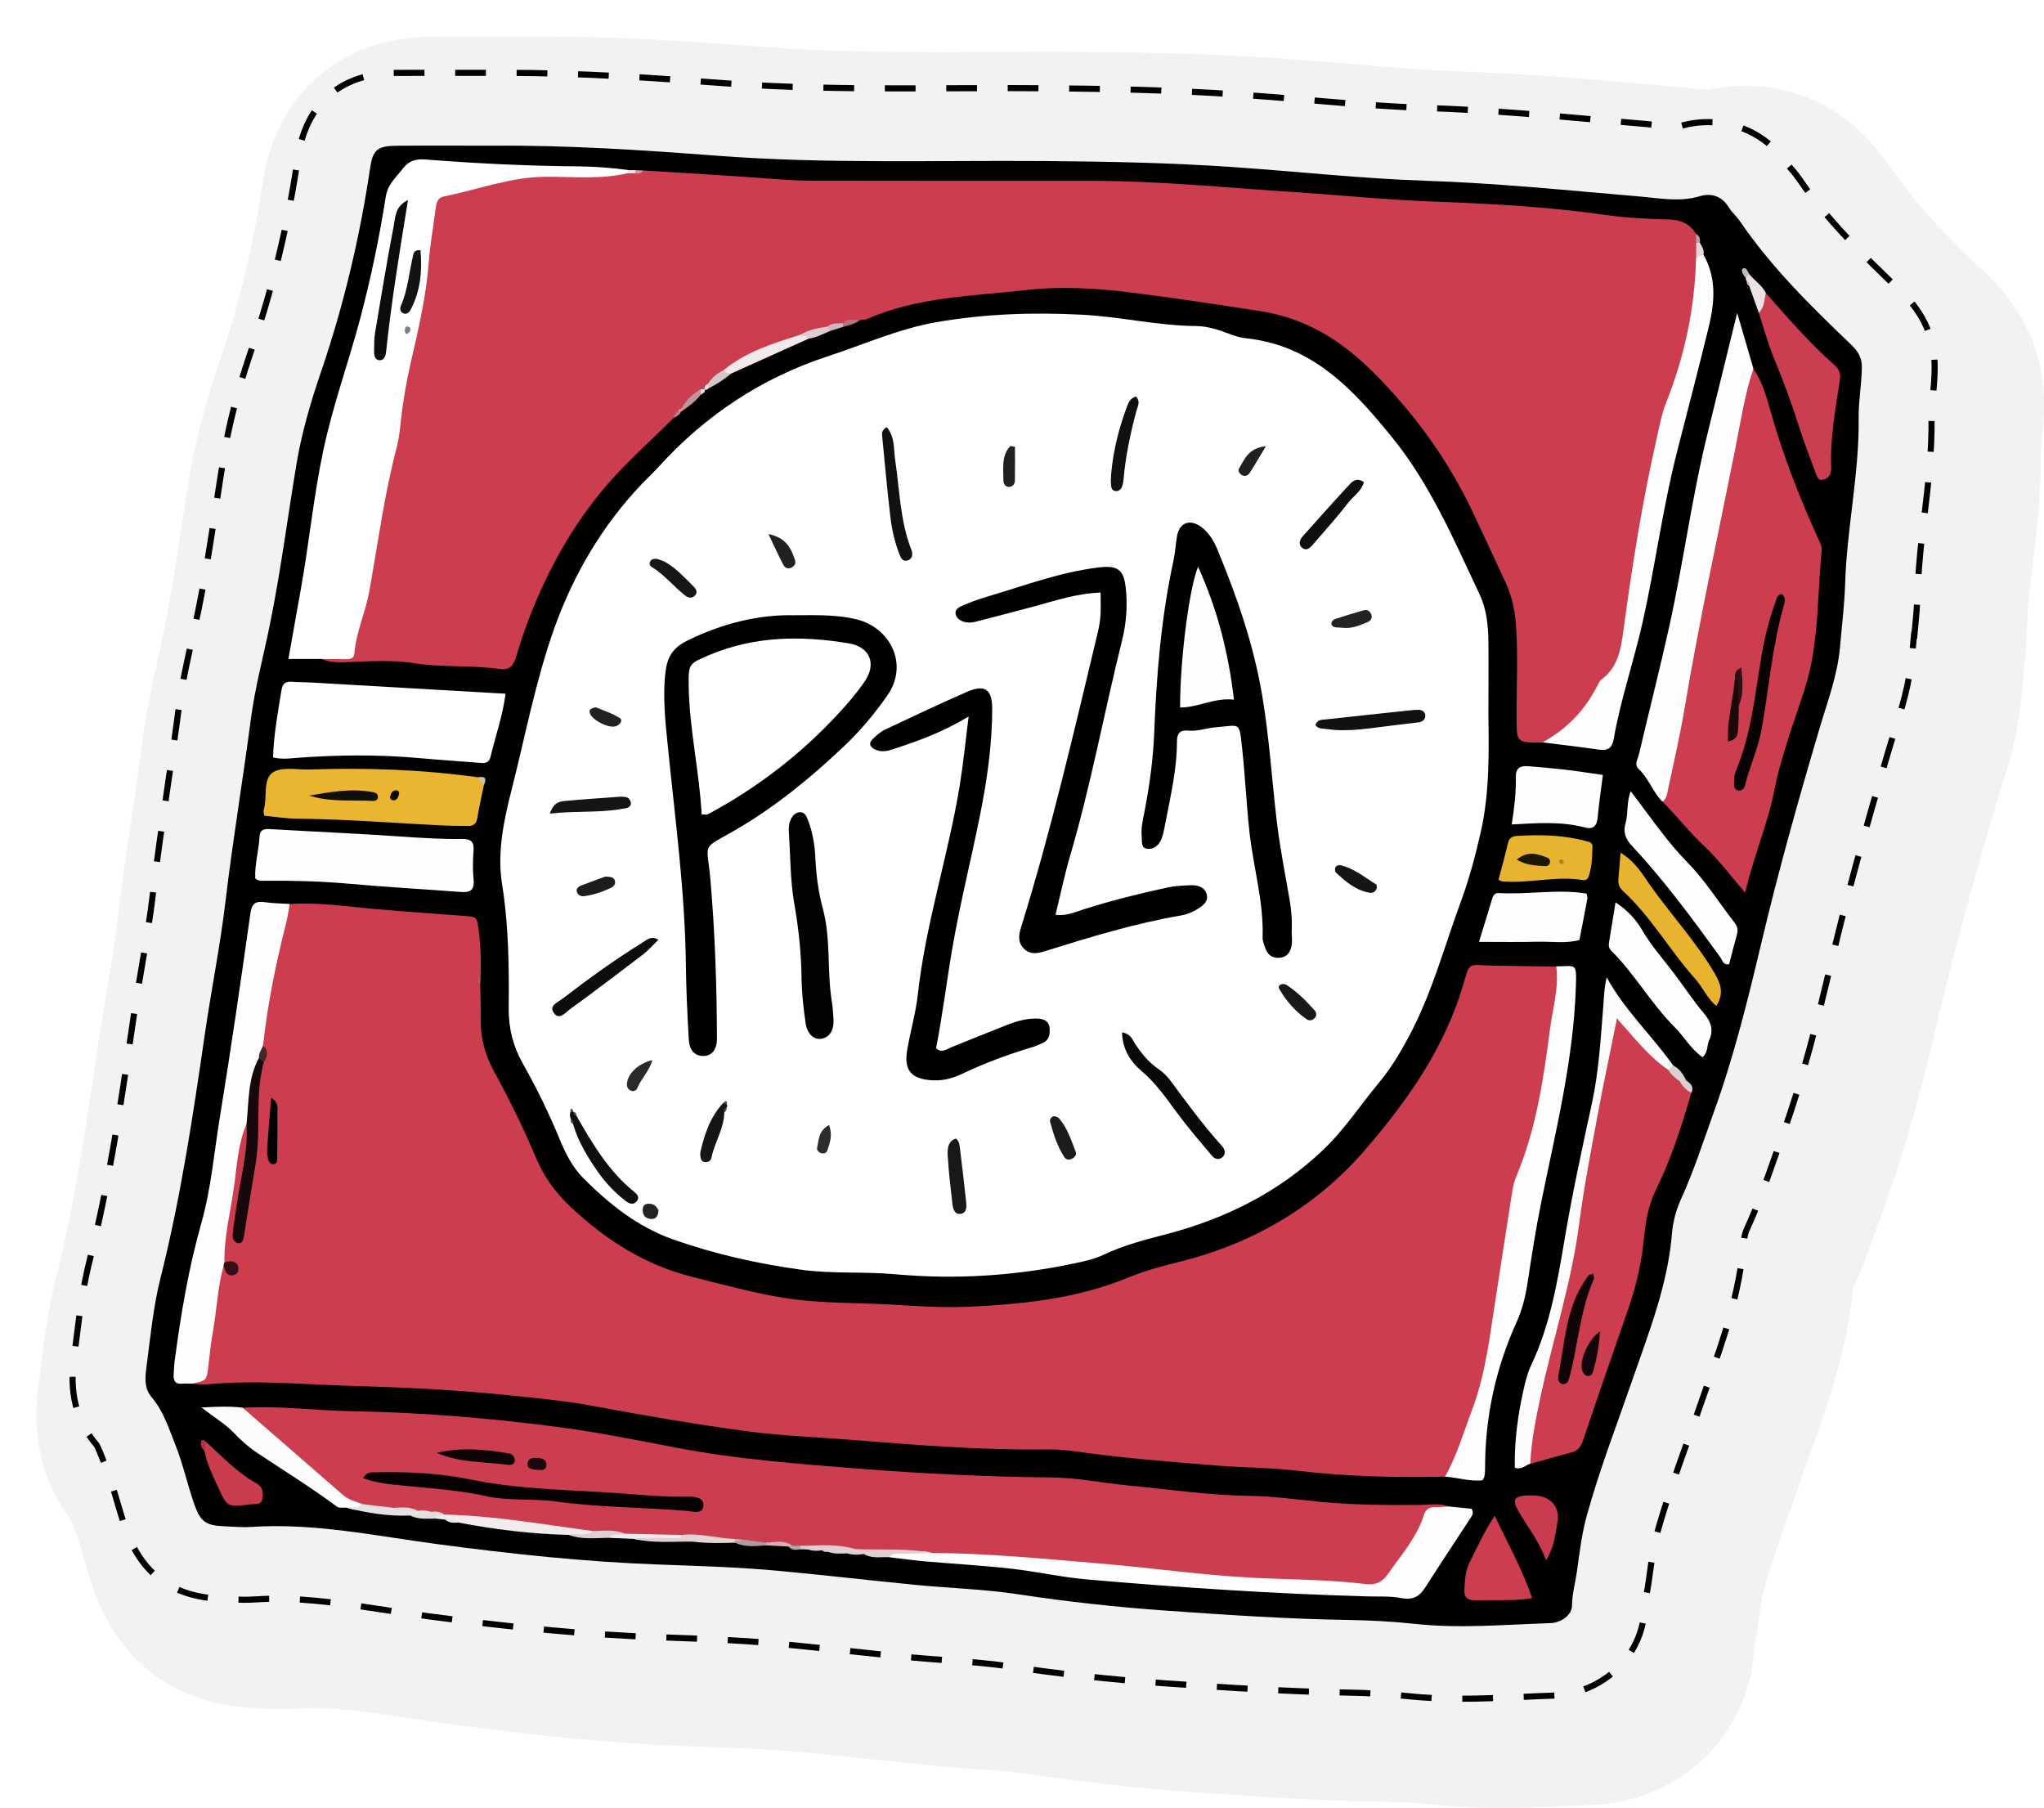<?xml version="1.0" encoding="UTF-8"?> <svg xmlns="http://www.w3.org/2000/svg" xmlns:xlink="http://www.w3.org/1999/xlink" id="Layer_2" data-name="Layer 2" viewBox="0 0 280.79 248.33"><defs><style> .cls-1 { fill: none; stroke: #000; stroke-dasharray: 0 0 4.22 4.22; stroke-miterlimit: 10; stroke-width: .84px; } .cls-2, .cls-3, .cls-4, .cls-5, .cls-6, .cls-7, .cls-8, .cls-9, .cls-10, .cls-11, .cls-12, .cls-13, .cls-14, .cls-15, .cls-16, .cls-17, .cls-18, .cls-19, .cls-20, .cls-21, .cls-22, .cls-23, .cls-24, .cls-25, .cls-26, .cls-27, .cls-28, .cls-29, .cls-30, .cls-31, .cls-32, .cls-33, .cls-34, .cls-35, .cls-36, .cls-37, .cls-38, .cls-39, .cls-40, .cls-41, .cls-42, .cls-43, .cls-44, .cls-45, .cls-46, .cls-47, .cls-48, .cls-49, .cls-50, .cls-51, .cls-52, .cls-53, .cls-54, .cls-55, .cls-56, .cls-57, .cls-58, .cls-59, .cls-60, .cls-61, .cls-62, .cls-63, .cls-64, .cls-65, .cls-66, .cls-67, .cls-68, .cls-69, .cls-70, .cls-71, .cls-72, .cls-73, .cls-74, .cls-75, .cls-76, .cls-77, .cls-78, .cls-79, .cls-80, .cls-81, .cls-82, .cls-83, .cls-84, .cls-85, .cls-86, .cls-87, .cls-88, .cls-89, .cls-90, .cls-91, .cls-92 { stroke-width: 0px; } .cls-3 { fill: #f2f2f2; filter: url(#drop-shadow-1); } .cls-4 { fill: #f2ebec; } .cls-5 { fill: #f6e4e6; } .cls-6 { fill: #4b4b4b; } .cls-7 { fill: #4e4e4e; } .cls-8 { fill: #2a2a2a; } .cls-9 { fill: #2c2c2c; } .cls-10 { fill: #310f14; } .cls-11 { fill: #340f14; } .cls-12 { fill: #181818; } .cls-13 { fill: #1a080a; } .cls-14 { fill: #0e0406; } .cls-15 { fill: #41292c; } .cls-16 { fill: #111; } .cls-17 { fill: #0e0e0e; } .cls-18 { fill: #1c1c1c; } .cls-19 { fill: #1d1d1d; } .cls-20 { fill: #0f0f0f; } .cls-21 { fill: #0f0406; } .cls-22 { fill: #1d1606; } .cls-23 { fill: #101010; } .cls-24 { fill: #090909; } .cls-25 { fill: #0d0d0d; } .cls-26 { fill: #0d0903; } .cls-27 { fill: #080203; } .cls-28 { fill: #151515; } .cls-29 { fill: #0c0c0c; } .cls-30 { fill: #232323; } .cls-31 { fill: #212121; } .cls-32 { fill: #202020; } .cls-33 { fill: #222; } .cls-34 { fill: #130f04; } .cls-35 { fill: #131313; } .cls-36 { fill: #19070a; } .cls-37 { fill: #161616; } .cls-38 { fill: #17090b; } .cls-39 { fill: #242424; } .cls-40 { fill: #140608; } .cls-41 { fill: #c83c4e; } .cls-42 { fill: #d1b6ba; } .cls-43 { fill: #ddd0d2; } .cls-44 { fill: #ddcdcf; } .cls-45 { fill: #d19ba3; } .cls-46 { fill: #cb3d4f; } .cls-47 { fill: #cb3d50; } .cls-48 { fill: #cc3d50; } .cls-49 { fill: #cd7e89; } .cls-50 { fill: #e0aeb5; } .cls-51 { fill: #ac9c9e; } .cls-52 { fill: #ded0d2; } .cls-53 { fill: #c93c4f; } .cls-54 { fill: #e0cccf; } .cls-55 { fill: #e0cdd0; } .cls-56 { fill: #ad8623; } .cls-57 { fill: #d5c6c8; } .cls-58 { fill: #dbced0; } .cls-59 { fill: #bf959b; } .cls-60 { fill: #bbb; } .cls-61 { fill: #a83242; } .cls-62 { fill: #d9939d; } .cls-63 { fill: #aaa9a9; } .cls-64 { fill: #cdc2a6; } .cls-65 { fill: #b8747d; } .cls-66 { fill: #9f6a70; } .cls-67 { fill: #baa2a5; } .cls-68 { fill: #fdfdfd; } .cls-69 { fill: #818181; } .cls-70 { fill: #f1e9ea; } .cls-71 { fill: #f1e0e2; } .cls-72 { fill: #fff; } .cls-73 { fill: #fffefe; } .cls-74 { fill: #e4cdd0; } .cls-75 { fill: #e6dadb; } .cls-76 { fill: #e5d4d6; } .cls-77 { fill: #e5e2e3; } .cls-78 { fill: #fcfbfb; } .cls-79 { fill: #fefdfd; } .cls-80 { fill: #fefefe; } .cls-81 { fill: #ebdee1; } .cls-82 { fill: #ebe2e3; } .cls-83 { fill: #fcfcfc; } .cls-84 { fill: #e8a8b0; } .cls-85 { fill: #e7e6e6; } .cls-86 { fill: #e8b32f; } .cls-87 { fill: #eab530; } .cls-88 { fill: #e7d7d9; } .cls-89 { fill: #010101; } .cls-90 { fill: #010001; } .cls-91 { fill: #050102; } .cls-92 { fill: #020202; } </style><filter id="drop-shadow-1" filterUnits="userSpaceOnUse"><feOffset dx="5" dy="5"></feOffset><feGaussianBlur result="blur" stdDeviation="0"></feGaussianBlur><feFlood flood-color="#828282" flood-opacity=".75"></feFlood><feComposite in2="blur" operator="in"></feComposite><feComposite in="SourceGraphic"></feComposite></filter></defs><g id="Designed_by_Freepik" data-name="Designed by Freepik"><g><g><path class="cls-3" d="M200.86,243.33c-3.17,0-6.03-.15-8.76-.44-2.12-.23-4.53-.37-7.37-.41-8.53-.14-16.75-.68-25.83-1.32-7.42-.52-14.83-1.34-22-2.42-2.22-.34-4.76-.52-7.45-.71-1.85-.13-3.72-.27-5.67-.46-2.88-.28-5.76-.59-8.64-.89h-.11c-3.26-.36-6.53-.71-9.79-1.01-4.38-.41-8.94-.57-13.76-.74l-1.69-.06c-9.6-.35-19.58-1.26-32.33-2.96-1.98-.26-3.96-.56-5.95-.86-4.89-.74-9.51-1.44-13.58-1.44-.74,0-1.46.02-2.13.07-.71.05-1.45.07-2.2.07-1.2,0-2.21-.06-3.01-.11-.27-.02-.46-.03-.65-.04-10.69-.44-18.53-6.22-22.07-16.3-.6-1.7-1.05-3.25-1.44-4.62-.32-1.1-.64-2.22-.89-2.83-.19-.48-.38-.96-.56-1.44-.08-.2-.17-.44-.26-.67C-1.14,196.05-.04,187.71.33,184.88l.27-2.1c.45-3.62.96-7.74,2.06-12.11,2.46-9.76,4.03-19.98,5.68-31.38.4-2.73.84-5.38,1.28-7.94.6-3.52,1.15-6.83,1.53-10.01.59-5.04,1.32-9.99,2.03-14.78.5-3.38,1.01-6.88,1.45-10.26.52-3.95,1.34-7.59,2.06-10.81.29-1.31.57-2.53.82-3.76.88-4.31,1.56-8.77,2.28-13.48.4-2.64.81-5.27,1.25-7.9,1.03-6.18,2.78-11.72,4.19-15.86,2.63-7.73,4.6-15.91,5.84-24.33C32.89,7.85,41.8.13,54.32.02c1.85-.02,3.7-.02,5.56-.02h7.77c.52,0,1.11,0,1.71,0C80.17,0,90.86.75,100.03,1.45c8.08.61,16.47.7,23.6.7,2.45,0,4.9-.01,7.35-.02,2.51-.01,5.01-.02,7.52-.02,1.66,0,3.32,0,4.98.02,8.03.06,17.56.21,27.32.88,3.27.23,6.61.51,9.55.75,5.57.47,10.83.91,16.02,1.08,8.44.28,16.69,1.01,24.67,1.71l.33.03c1.9.17,3.8.33,5.7.5.65.06,1.3.12,1.96.19.18.02.37.04.54.06,1.68-.37,3.39-.55,5.1-.55,7.66,0,14.54,3.59,18.99,9.89.5.57,1.17,1.39,1.88,2.43,3.2,4.69,7.78,9.19,12.59,13.78,5.13,4.89,7.78,11.12,7.66,18.01-.03,1.83-.18,3.41-.31,4.69-.05.54-.12,1.31-.13,1.58.07,5.48-.54,10.61-1.08,15.14-.37,3.06-.71,5.95-.79,8.49-.08,2.71-.33,5.22-.55,7.44-.08.81-.16,1.58-.22,2.35-.45,5.23-1.83,9.59-2.93,13.09-.23.73-.44,1.4-.65,2.08-3.3,11.13-5.75,20.15-7.7,28.38-2.02,8.52-4.09,16.89-7.19,25.47-.33.91-.64,1.82-.96,2.73-1.04,2.98-2.22,6.33-3.74,9.78-.82,8.21-3.29,15.21-5.48,21.41-.29.82-.58,1.65-.87,2.47-.59,1.71-1.2,3.41-1.81,5.12-1.54,4.31-3,8.39-4.09,12.34-.25.92-.47,2.51-.68,4.05l-.16,1.15c-.12.86-.27,1.7-.43,2.54-.02.12-.05.24-.07.35-.53,11.66-10.18,20.98-22.32,21.38-1.29.04-2.58.1-3.87.16h-.1c-2.8.13-5.7.27-8.79.27Z"></path><path class="cls-1" d="M262.98,87.26c.21-2.17.43-4.41.5-6.78.09-2.99.46-6.09.85-9.38.53-4.43,1.08-9,1.01-13.89,0-.67.08-1.6.17-2.58.11-1.17.24-2.49.26-3.93.07-4.08-1.46-7.65-4.55-10.6-5.22-4.97-10.21-9.88-13.96-15.38-.58-.85-1.14-1.47-1.51-1.89h0c-2.55-3.86-6.57-6.06-11.09-6.06-1.35,0-2.72.2-4.03.6,0,0-.11.02-.4.02-.59,0-1.42-.09-2.29-.18-.58-.06-1.16-.12-1.73-.17-2.02-.17-4.04-.35-6.06-.53-7.85-.69-15.96-1.41-24.13-1.68-5.43-.18-10.82-.63-16.52-1.11-3.07-.26-6.24-.52-9.4-.74-9.49-.65-18.83-.8-26.71-.86-1.64-.01-3.27-.02-4.91-.02-2.49,0-4.98.01-7.48.02-2.46.01-4.93.02-7.39.02-7.32,0-15.94-.09-24.36-.73-8.99-.68-19.45-1.41-29.91-1.41-.58,0-1.16,0-1.67,0h-7.81c-1.82,0-3.65,0-5.47.01-7.58.07-12.36,4.19-13.46,11.61-1.33,9.01-3.44,17.79-6.27,26.09-1.29,3.78-2.88,8.82-3.8,14.28-.43,2.58-.83,5.17-1.22,7.76-.74,4.85-1.44,9.42-2.37,13.97-.27,1.32-.57,2.63-.86,3.95-.71,3.16-1.44,6.42-1.9,9.92-.45,3.45-.97,6.99-1.48,10.41-.69,4.72-1.41,9.6-1.99,14.5-.4,3.42-.98,6.85-1.6,10.48-.42,2.51-.86,5.11-1.24,7.73-1.69,11.67-3.3,22.17-5.88,32.39-.95,3.77-1.4,7.41-1.84,10.93l-.27,2.14c-.3,2.26-.99,7.54,2.96,12.17.26.3.76,1.6,1.09,2.46.17.43.34.87.51,1.3.43,1.07.81,2.38,1.21,3.77.38,1.3.77,2.65,1.27,4.09,2.19,6.21,6.45,9.36,13.04,9.63.28.01.56.03.84.05.71.04,1.52.09,2.42.09.51,0,1.01-.02,1.52-.05.9-.06,1.85-.09,2.82-.09,4.82,0,9.8.75,15.07,1.55,1.93.29,3.85.58,5.77.84,12.42,1.65,22.1,2.54,31.37,2.88l1.66.06c4.98.18,9.68.35,14.36.78,3.34.31,6.69.67,10.03,1.02,2.85.3,5.7.61,8.55.88,1.84.18,3.66.31,5.42.44,2.9.21,5.64.41,8.23.8,6.91,1.04,14.05,1.83,21.21,2.33,8.93.63,17,1.16,25.29,1.3,3.14.05,5.85.21,8.29.47,2.36.26,4.87.38,7.67.38s5.64-.13,8.33-.25c1.37-.06,2.74-.13,4.1-.17,7.04-.23,12.61-5.63,12.67-12.28.01-.22.13-.86.22-1.33.13-.68.26-1.36.35-2.04l.16-1.14c.27-1.95.52-3.79.95-5.35,1.19-4.3,2.7-8.55,4.31-13.04.6-1.67,1.2-3.35,1.78-5.03.29-.84.59-1.68.88-2.52,2.18-6.19,4.44-12.59,5.04-19.97.04-.46.17-.95.41-1.46,1.52-3.32,2.66-6.58,3.77-9.74.33-.94.66-1.88,1-2.82,2.92-8.09,4.92-16.15,6.87-24.39,1.99-8.41,4.49-17.59,7.85-28.91.22-.75.46-1.5.7-2.25,1.01-3.19,2.15-6.8,2.5-10.94.07-.81.15-1.63.23-2.44Z"></path></g><g><path class="cls-2" d="M67.69,20.01c10.3-.08,20.58.6,30.82,1.38,14.94,1.14,29.88.62,44.82.73,8.71.06,17.41.23,26.09.83,8.76.6,17.51,1.58,26.28,1.87,9.93.33,19.79,1.34,29.67,2.18,2.68.23,5.37.77,8.09-.04,1.63-.49,3.08-.04,4.05,1.55.41.67,1.04,1.2,1.49,1.85,4.34,6.36,9.79,11.72,15.32,17,.96.92,1.48,1.82,1.45,3.18-.04,2.29-.47,4.58-.44,6.82.1,7.68-1.63,15.19-1.86,22.83-.09,2.89-.45,5.78-.7,8.67-.34,3.89-1.73,7.51-2.82,11.21-2.89,9.75-5.64,19.54-7.99,29.45-1.86,7.84-3.79,15.68-6.55,23.3-1.43,3.96-2.7,7.96-4.45,11.8-.69,1.51-1.14,3.12-1.28,4.82-.57,7-3.14,13.48-5.41,20.02-2.15,6.21-4.52,12.33-6.28,18.68-.71,2.56-1.01,5.17-1.37,7.75-.22,1.54-.66,3.06-.67,4.65-.01,1.25-1.44,2.35-3,2.4-6.23.2-12.45.78-18.69.09-3.05-.33-6.14-.48-9.21-.53-8.27-.13-16.51-.69-24.75-1.27-6.83-.48-13.64-1.22-20.42-2.25-4.68-.71-9.45-.84-14.17-1.3-6.21-.61-12.41-1.33-18.62-1.91-5.51-.52-11.05-.68-16.59-.88-10.19-.37-20.3-1.45-30.41-2.8-8.5-1.13-16.99-2.95-25.67-2.36-1.22.08-2.46-.05-3.69-.1-2.43-.1-3.19-.62-4.02-2.96-.96-2.73-1.56-5.57-2.64-8.27-.91-2.27-1.62-4.6-3.28-6.54-1.11-1.3-.81-3.05-.61-4.59.51-3.92.9-7.88,1.86-11.7,2.77-11,4.45-22.19,6.08-33.4.89-6.17,2.14-12.29,2.87-18.48.98-8.29,2.37-16.51,3.45-24.78.58-4.45,1.75-8.78,2.64-13.16,1.49-7.32,2.43-14.73,3.66-22.09.73-4.35,1.98-8.56,3.4-12.71,3.09-9.08,5.29-18.37,6.7-27.85.37-2.52.99-3.05,3.65-3.08,4.39-.04,8.79-.01,13.18-.01Z"></path><path class="cls-72" d="M204.46,97.25c.06,5.71.23,11.45-1.05,17.06-.72,3.16-1.55,6.32-2.67,9.36-2.21,6-3.87,12.21-6.81,17.95-1.29,2.51-2.7,4.93-4.51,7.1-2.57,3.1-4.75,6.47-7.73,9.29-6.12,5.79-13.31,9.35-21.33,11.47-2.97.78-5.94,1.52-8.73,2.85-1.19.57-2.48.86-3.77,1.14-8.21,1.76-16.49,2.31-24.87,1.55-4.29-.39-8.62-.03-12.9-.62-6.01-.82-11.92-2.15-17.64-4.17-4.82-1.7-8.73-4.82-12.3-8.39-1.52-1.52-2.47-3.43-3.27-5.37-1.47-3.58-3.17-7.05-5.07-10.41-1.33-2.36-1.95-4.84-1.93-7.55.06-5.71,0-11.4-.91-17.08-.7-4.38.24-8.74,1.33-13.03,1.88-7.39,3.28-14.91,5.85-22.12,2.67-7.46,6.61-14.14,12.09-19.88.73-.76,1.51-1.48,2.22-2.26,6.45-7.12,14.19-12.24,23.34-15.23,4.91-1.61,9.63-3.74,14.79-4.65,6.62-1.16,13.25-1.38,19.94-1.04,5.27.26,10.43,1.51,15.72,1.56,1.22.01,2.43.29,3.61.71,1.07.38,2.16.85,3.28.97,9.14.95,14.72,6.99,20.08,13.59,5.29,6.51,8.5,14.1,12.02,21.55,1,2.11,1.21,4.39,1.23,6.69.03,2.99,0,5.98,0,8.97Z"></path><path class="cls-48" d="M39.8,124.17c3.96-.27,7.88.35,11.8.69,4.02.35,8.03.64,12.05.93,1.89.14,1.87.11,2.12,2.08.27,2.1.32,4.2.25,6.31-.14.32-.15.65-.06.99.03,1.58.11,3.16.08,4.74-.05,2.53.54,4.88,1.74,7.08,2.15,3.93,4.13,7.94,5.87,12.08,1.06,2.53,2.64,4.73,4.66,6.63,4.88,4.6,10.34,8.09,16.93,9.72,4.17,1.03,8.32,2.19,12.57,2.86,4.08.65,8.22.65,12.34.8,4.21.16,8.41.59,12.63.41,7.65-.33,15.23-1.11,22.4-4.09,2.27-.94,4.66-1.54,7.05-2.14,10-2.52,18.61-7.58,25.3-15.33,5.73-6.63,10.82-13.83,13.41-22.45,1.06-3.54.58-2.93,4.16-2.85,2.9.06,5.8.08,8.69.12,1.31.99.95,2.39.74,3.63-1.51,8.8-2.6,17.65-5.58,26.2-2.04,5.84-2.33,12.22-3.09,18.4-.79,6.42-2.74,12.49-4.91,18.52-.48,1.33-1.17,2.56-2.45,3.32-6.77.13-13.52,0-20.26-.81-3.57-.43-7.19-.41-10.79-.69-6.74-.54-13.48-1.07-20.18-2.03-1.21-.17-2.46-.22-3.68-.21-9.06.11-18.08-.63-27.11-1.35-4.55-.36-9.12-.52-13.65-1.12-7.14-.95-14.23-2.17-21.31-3.49-3.63-.68-7.29-1.03-10.96-1.41-7.26-.77-14.54-1.14-21.83-1.34-6.76-.18-13.52-.87-20.29-.23-.69.06-1.4-.05-2.09-.08,2.45-3.1,1.86-6.96,2.61-10.48.39-1.87.29-3.84,1.12-5.62,2.27-.07-.24-.92.2-1.29.09-5.77,1.37-11.37,2.36-17,.12-.66.39-1.37,1.25-1.48.93.8.85,1.91.72,2.92-.54,3.98-1.34,7.92-1.76,11.92.68-4.83,1.99-9.57,1.96-14.5-.02-2.8-.18-5.61.68-8.34.39-.93.35-1.89.15-2.86.26-5.83,1.75-11.45,3.04-17.1.18-.79.53-1.48,1.13-2.04Z"></path><path class="cls-48" d="M88.39,23.41c6.22.4,12.43.74,18.64,1.22,1.67.13,3.33.18,5,.19,12.65.02,25.31.02,37.96.02,9.14,0,18.23.92,27.33,1.51,6.48.42,12.94,1.09,19.44,1.33,7.89.29,15.78.7,23.61,1.82,2.95.42,5.94.57,8.92.65,1.67.04,2.86.6,3.7,1.99.23.39.24.82.24,1.26.15.71.27,1.42.33,2.14.03,4.13-.14,8.3-1.5,12.2-4.49,12.84-6.48,26.19-8.46,39.56-.82,5.52-4.69,9.42-8.37,13.29-.89.94-2.25.89-3.36,1.39-3.53.03-3.51.03-3.53-3.3-.03-4.3.22-8.59-.09-12.89-.15-2.05-.59-3.99-1.45-5.84-1.52-3.27-3.02-6.54-4.57-9.79-3.35-7.05-7.92-13.32-13.37-18.82-4.27-4.3-9.24-7.6-15.63-8.59-5.89-.91-11.77-1.81-17.69-2.55-4.92-.62-9.88-.91-14.72-.35-7.28.83-14.76.91-21.66,3.95-.31.14-.69.11-1.03.16-.7.38-1.59.06-2.25.61-.75.2-1.51.31-2.23.62-1.18.44-2.39.77-3.57,1.23-3.42,1.39-7.03,2.38-10.05,4.64-.89.51-1.76,1.05-2.46,1.83-.24.23-.58.33-.77.62l.03-.03c-.21.11-.42.2-.64.29-.78.72-1.51,1.5-2.26,2.25-.23.24-.48.47-.73.69-.29.16-.53.37-.65.69-2.67,2.67-5.49,5.17-8.05,7.95-5.19,5.64-8.91,12.16-11.69,19.24-.74,1.88-1.37,3.8-1.94,5.73-.36,1.2-.97,1.76-2.26,1.57-3.91-.57-7.89-.18-11.81-.81-2.59-.41-5.25-.29-7.89-.19-1.56.06-3.15.26-4.67-.35.05-.07.09-.2.15-.21,3.46-.45,4.05-3.1,4.77-5.87.86-3.32,1.33-6.71,1.97-10.07,2.25-11.79,4.36-23.62,6.75-35.39.6-2.98.7-6.08,1.04-9.13.26-2.36,1.58-3.4,3.76-4.1,6.64-2.12,13.44-2.44,20.3-2.07.89.05,1.74-.06,2.61-.09.42,0,.84,0,1.25,0,.52-.03,1.07.09,1.56-.2Z"></path><path class="cls-48" d="M33.34,193.36c5.01-.32,10,.39,15,.47,9.4.16,18.77.93,28.08,2.14,5.56.72,11.08,1.84,16.59,2.89,8.3,1.59,16.69,2.21,25.1,2.87,8.76.69,17.52,1.11,26.31,1.2,3.58.03,7.15.78,10.73,1.12,5.5.52,10.98,1.34,16.52,1.41,3.34.04,6.64.53,9.96.84,4.55.42,9.12.44,13.69.4,1.21-.01,2.44-.28,3.62.21-1.95,1.11-3.29,2.72-4.26,4.75-.75,1.58-1.94,2.92-2.95,4.36-1.31,1.85-3.03,2.37-5.25,2.29-15.35-.57-30.6-2.41-45.89-3.74-4.2-.37-8.42-.15-12.6-.72-3.34-.64-6.75-.27-10.11-.74-.45-.03-.87-.2-1.32-.23-1.74.12-3.45-.33-5.19-.29-.42,0-.85,0-1.27,0-.42,0-.84.02-1.23-.14-1.14-.75-2.42-.23-3.62-.38-1.12,0-2.25.06-3.35-.25-.44-.04-.85-.17-1.28-.26-2.4.1-4.77-.43-7.18-.27-2.49-.02-4.98.09-7.45-.28-1.51-.42-3.06-.18-4.59-.25-6.66-.76-13.32-1.45-19.97-2.34-.7-.16-1.4-.35-2.14-.3-.7-.02-1.4.05-2.08-.14-1.01-.6-2.13-.32-3.2-.39-1.38.21-2.63-.54-3.98-.53-1.95.06-3.29-1.21-4.58-2.35-3.69-3.24-7.33-6.54-11.2-9.58-.55-.43-1.09-.92-.93-1.76Z"></path><path class="cls-48" d="M240.86,50.66c1.24,1.75,1.79,3.8,2.36,5.81,1.67,5.93,3.9,11.65,6.43,17.25.29.64.66,1.21.59,1.98-.48,4.98-.43,10-1.33,14.95-.66,3.65-2.09,7.06-3.18,10.58-.73,2.35-1.48,4.68-1.94,7.1-.9,4.76-2.88,9.2-4.05,14.29-1.98-2.29-3.62-4.53-5.61-6.39-2.06-1.92-3.76-4.14-5.74-6.11.03-1.14.07-2.27.3-3.39,3.63-17.64,6.71-35.4,10.63-52.98.25-1.11.03-2.56,1.55-3.07Z"></path><path class="cls-72" d="M86.21,23.8c-3.73.86-7.52.46-11.28.48-4.81.03-9.27,1.76-13.89,2.69-1.02.21-1.1.96-1.21,1.77-.3,2.43-.75,4.86-.93,7.3-.36,4.66-1.41,9.18-2.46,13.7-.63,2.74-1.1,5.5-1.4,8.29-.12,1.13-.24,2.28-.53,3.37-1.73,6.54-2.59,13.24-3.79,19.87-.52,2.85-1.79,5.51-2.03,8.42-.06.71-.49.85-1.05.85-1.13,0-2.27-.02-3.4-.03-1.47,0-2.94,0-4.62,0,.6-3.38,1.15-6.46,1.7-9.55,1.15-6.39,1.76-12.86,3.12-19.22,1.3-6.1,3.44-11.96,5.04-17.98,1.46-5.52,2.63-11.09,3.51-16.72.28-1.78,1.44-2.69,2.39-3.93,1.2-1.56,2.7-1.23,4.28-1.11,6.57.49,13.15.8,19.74.85,2.29.02,4.56.2,6.82.49.18.1.23.2.17.29-.06.09-.12.14-.18.14Z"></path><path class="cls-48" d="M232.34,150.1c-1.33,4.62-2.82,9.18-4.95,13.52-1.13,2.3-1.39,4.87-1.67,7.4-.34,3.15-1.14,6.18-2.18,9.17-2.04,5.86-4.08,11.73-6.06,17.61-.31.92-.72,1.49-1.7,1.73-1.87.46-3.71,1.02-5.56,1.54-.88-1-.51-2.14-.37-3.26.84-6.73,2.93-13.18,4.45-19.75,1.84-7.93,2.76-16.04,4.41-24.01.81-3.93,1.69-7.85,2.19-11.84.1-.83.24-1.91,1.2-2.17.94-.25,1.65.54,2.18,1.22,1.41,1.81,3.07,3.37,4.77,4.89.61.66,1.32,1.23,1.85,1.97.38.73,1.23,1.14,1.44,2Z"></path><path class="cls-72" d="M69.45,95.27c-.4,3.13-1.4,5.85-2.06,8.66-.23.96-.87.91-1.61.84-2.79-.23-5.59-.41-8.38-.66-5.53-.49-11.05-.43-16.58-.02-1.04.08-2.09.24-3.31-.06.09-3.11.66-6.17,1.16-9.24.14-.87.52-1.22,1.39-1.15.88.07,1.76.05,2.63.1,8.31.48,16.61.96,24.92,1.44.52.03,1.04.05,1.85.1Z"></path><path class="cls-73" d="M33.87,154.38c-1.19,2.76-1.32,5.75-1.73,8.67-.49,3.44-1.37,6.84-1.31,10.36l.11.23-.21.16c-.83,2.96-.94,6.03-1.47,9.04-.28,1.55-.45,3.12-.63,4.69-.23,2.09-.21,2.09-2.29,2.52-.44,0-.88-.04-1.31,0-.98.1-1.22-.43-1.17-1.26.04-.61.05-1.23.13-1.84.85-6.35,1.89-12.67,3.64-18.84,1.38-4.84,1.78-9.83,2.59-14.76,1.51-9.26,2.86-18.55,4.17-27.84.2-1.42.69-1.78,2-1.59,1.12.16,2.27.16,3.41.24-.18.94-.3,1.89-.54,2.81-1.38,5.47-2.51,10.99-3.12,16.61.2.73-.12,1.38-.33,2.05-.66,2.07-.99,4.2-1.12,6.37-.05.85,0,1.77-.82,2.36Z"></path><path class="cls-73" d="M240.86,50.66c-1.22,3.65-1.78,7.47-2.53,11.22-2.37,11.84-4.95,23.64-6.94,35.56-.65,3.88-1.57,7.72-2.37,11.57-.09.44-.27.83-.65,1.1-1.31-1.32-1.88-3.18-3.24-4.47-.69-.64-.15-1.33,0-1.96,1.38-5.89,2.88-11.76,4.19-17.67,1.95-8.82,3.11-17.81,5.28-26.59,1.3-5.28,2.59-10.56,4.04-16.44.83,2.86,1.54,5.27,2.24,7.68Z"></path><path class="cls-80" d="M198.5,202.81c1.67-2.9,2.56-6.12,3.74-9.22,1.88-4.97,2.43-10.23,3.25-15.42.76-4.86,1.49-9.72,2.26-14.57.11-.69.28-1.39.55-2.03,2.73-6.47,3.73-13.34,4.63-20.23.37-2.86,1.25-5.67.86-8.61,2.76-.01,2.8-.59,2.69,2.84-.33,10.06-2.77,19.78-4.76,29.57-.75,3.7-1.32,7.42-1.89,11.15-.28,1.83-.73,3.6-1.49,5.3-2.9,6.4-4.35,13.12-4.33,20.15,0,.35-.03.7-.09,1.05-.03.16-.15.31-.27.53-1.73.2-3.43-.39-5.16-.5Z"></path><path class="cls-80" d="M211.88,101.97c3.34-1.8,5.83-4.41,7.55-7.78.16-.31.32-.67.58-.87,2.26-1.68,2.66-4.15,3-6.7,1.21-9.02,2.65-18.01,4.68-26.89.33-1.45.6-2.94,1.15-4.31,2.56-6.41,3.98-13.05,4.15-19.95.28-.29.42-.82,1-.52,1.84,3.19,1.57,6.57.75,9.93-1.41,5.79-2.93,11.56-4.4,17.34-1.95,7.66-2.95,15.5-4.68,23.21-1.21,5.39-3.03,10.63-3.98,16.08-.2,1.17-.77,1.64-1.98,1.46-2.6-.38-5.22-.68-7.83-1.01Z"></path><path class="cls-80" d="M35.07,120.67c-.11-1.9.49-3.85.59-5.83.04-.76.52-1.01,1.26-.97,6.22.36,12.44.63,18.65,1.06,2.63.18,5.25.34,7.88.3,1.29-.02,1.7.41,1.6,1.67-.1,1.31-.12,2.64.01,3.94.15,1.51-.55,1.77-1.83,1.67-5.07-.39-10.14-.66-15.2-1.12-3.85-.35-7.7-.45-11.56-.42-.43,0-.88.11-1.4-.31Z"></path><path class="cls-79" d="M128.03,213.3c7.73.04,15.41.81,23.1,1.45,7.08.59,14.11,1.62,21.23,1.97,5.08.25,10.18.23,15.24.85,1.41.17,2.3-.27,3.09-1.41,1.8-2.59,3.93-4.97,4.91-8.05.26-.81.71-1.12,1.54-1.09.61.02,1.22-.07,1.82-.11,1.11.11,2.21.22,3.2.32.3.55.12.86-.07,1.15-2.11,3.23-4.24,6.44-6.32,9.69-.8,1.26-1.74,1.73-3.29,1.43-1.45-.29-2.97-.19-4.47-.23-12.92-.35-25.81-1.21-38.68-2.33-3.49-.3-6.94-1.09-10.43-1.48-3.93-.44-7.88-.66-11.81-1-1.66-.15-3.31-.38-4.97-.58.75-1.44,2.06-.57,3.1-.71.91-.12,1.88-.19,2.8.13Z"></path><path class="cls-87" d="M66.47,107.85c-.29,1.46-.64,2.91-.87,4.38-.13.84-.47,1.26-1.35,1.22-.96-.04-1.93,0-2.89-.05-6.83-.31-13.64-.89-20.48-.95-1.55-.01-3.1-.27-4.59-.41-.04-.43-.12-.62-.07-.77.54-1.74-.16-4.2,1.25-5.17,1.22-.84,3.38-.35,5.12-.41,7.72-.26,15.41,0,23.07,1.07.35.3.81.52.8,1.09Z"></path><path class="cls-78" d="M229.19,146.96c-2.7-1.83-4.67-4.42-7.06-7.07-.96,4.77-1.91,9.19-2.73,13.63-.89,4.83-1.83,9.66-2.46,14.53-1.04,8.05-3.57,15.75-5.28,23.64-.67,3.09-1.29,6.19-1.45,9.36-.65.17-1.14.87-2.12.55-.06-3.63.41-7.25,1.23-10.83.25-1.11.54-2.24,1.02-3.26,2.58-5.46,3.59-11.32,4.58-17.21,1.06-6.31,2.42-12.57,3.78-18.83.95-4.4,1.19-8.86,1.55-13.32.1-1.27.12-2.54.47-3.91,2.47,4.53,6.21,7.98,9.11,12.08.1.52-.09.76-.63.64Z"></path><path class="cls-47" d="M242.58,40.25c3.01,3.42,6,6.86,9.42,9.89.66.58.88,1.16.75,2.06-.6,3.99-1.36,7.97-1.19,12.04.01.26-.03.53-.1.78-.17.58-.71.83-1.19.9-.48.07-.67-.47-.82-.88-.75-2.06-1.57-4.1-2.23-6.19-1.03-3.27-2.21-6.47-3.52-9.64-.84-2.02-1.4-4.15-2.08-6.23.2-.95-.11-2.08.97-2.72Z"></path><path class="cls-68" d="M224.01,108.66c2.67,3.51,4.95,6.89,7.84,9.84,2.43,2.48,4.31,5.51,6.46,8.27.44.56.45,1.08.27,1.71-.38,1.33-.71,2.66-1.05,3.96-.83.14-.9-.53-1.18-.92-3.8-5.24-7.62-10.47-12.05-15.21-.91-.97-1.39-1.86-.99-3.25.38-1.32.1-2.78.7-4.4Z"></path><path class="cls-68" d="M233.88,145.21c-1.64-1.16-2.53-2.83-3.83-4.13-3.23-3.23-5.47-7.29-8.71-10.5-.46-.46-.34-.94-.25-1.46.27-1.64.53-3.28.84-5.18,1.6,1.06,2.79,2.32,3.62,3.75,1.29,2.23,2.99,4.11,4.52,6.14,1.32,1.75,2.52,3.6,3.94,5.27,1.02,1.2,1.45,2.33.77,3.81-.32.7-.1,1.6-.9,2.3Z"></path><path class="cls-68" d="M217.95,122.73c.06.36.14.54.11.7-.35,1.89-.72,3.79-1.09,5.68-1.9.52-3.84.19-5.76.24-2.63.07-5.26.02-8.04.02.62-2.01,1.24-3.99,1.83-5.98.15-.5.43-.76.92-.73,4.01.24,8.05-.58,12.01.07Z"></path><path class="cls-80" d="M207.67,113.24c.38-2.39.6-4.48.57-6.57-.02-1.23.65-1.51,1.66-1.43,1.66.13,3.32.27,4.98.46,1.73.2,3.46.48,5.31.74-.24,1.95-.53,3.83-.7,5.72-.1,1.19-.52,1.83-1.79,1.49-3.19-.84-6.43-.61-10.03-.41Z"></path><path class="cls-86" d="M222.62,117.12c2.09,1.27,3.04,3.02,4.11,4.53,2.89,4.06,6.3,7.74,8.84,12.08.87,1.48,1.25,2.8.21,4.43-1.27-1.01-1.85-2.54-2.89-3.7-3.51-3.9-6.09-8.57-10-12.14-.51-.47-.62-1.02-.56-1.66.09-1.03.17-2.06.29-3.53Z"></path><path class="cls-86" d="M205.85,120.84c.44-1.67.91-3.34,1.3-5.03.17-.76.62-.96,1.3-1,3.16-.19,6.3-.13,9.38.7.42.11.94.19.93.74-.03,1.4-.07,2.81-.52,4.15-.13.39-.46.54-.82.48-3.68-.61-7.33.48-11.01.19-.16-.01-.32-.13-.57-.23Z"></path><path class="cls-46" d="M205.34,208.2c1.86,3.93,3.83,7.43,5.13,11.32-2.71.4-5.25.22-7.79.28-1.13.03-1.57-.4-1.51-1.54.06-1.32.14-2.56.78-3.8,1.05-2.02,1.92-4.12,3.39-6.27Z"></path><path class="cls-83" d="M33.34,193.36c4.61,4.01,9.23,8.01,13.83,12.02.76.66,1.71.85,2.59,1.2-.46,1.31-1.38.63-2.17.5-.43-.03-.98.09-1.28-.12-3.57-2.66-7.36-4.99-11.06-7.46-1.16-.77-2.21-1.74-3.18-2.75-1.15-1.19-2.58-2.02-4.4-3.43,2.3-.13,3.98-.18,5.67.03Z"></path><path class="cls-41" d="M28.17,197.93c2.27,2.03,4.36,4.31,7.06,5.81.86.48.93,1.2.83,2.02-.13,1.04-.98.78-1.63.86-3.22.41-3.21.41-4.53-2.47-.73-1.59-1.49-3.16-1.82-4.9-.23-.46-.26-.9.08-1.32Z"></path><path class="cls-53" d="M212.39,214.31c-1.05-2.8-2.67-4.75-3.9-6.93-.77-1.36-.41-1.88,1.13-1.98.35-.02.7,0,1.05,0,2.2.02,3.66,1.47,3.29,3.61-.28,1.61-.39,3.33-1.57,5.31Z"></path><path class="cls-4" d="M61.03,208.03c6.87.14,13.63,1.36,20.42,2.26-.89,1.42-2.17.52-3.29.53-5.11-.11-10.16-.74-15.17-1.69-.55-.39-1.25-.15-1.83-.41-.44-.05-.88-.09-1.32-.14.02-1.01.65-.68,1.19-.55Z"></path><path class="cls-70" d="M99.42,50.83c3.07-2.53,6.79-3.67,10.49-4.84.57-.22,1.15-.45,1.12.55-3.53,1.59-7.06,3.18-10.59,4.77-.6.41-.99.35-1.02-.47Z"></path><path class="cls-74" d="M128.03,213.3c-1.31.04-2.63.07-3.94.12-.68.02-1.42-.19-1.96.46-.18,0-.36,0-.54,0-.93-.5-2.01,0-2.95-.45-.78.19-1.56.11-2.33-.07-.84-.5-1.76-.12-2.63-.25-.25-.04-.5-.1-.75-.18-.64.12-1.27.11-1.89-.1-.17-.11-.23-.23-.18-.35.06-.12.11-.18.17-.18,1.98-.08,3.96-.15,5.91.32.22.06.45.11.67.16,3.47.13,6.97-.17,10.41.51Z"></path><path class="cls-77" d="M47.6,207.09c.7-.26,1.57.2,2.17-.5,1.42.17,2.84.34,4.26.51,1.08.52,2.28-.05,3.37.41.63-.11,1.25-.04,1.87.14-.74,1.49-1.91.5-2.9.51-2.98.13-5.89-.34-8.77-1.07Z"></path><path class="cls-82" d="M242.58,40.25c-.23.94-.19,1.98-.97,2.72-.44-1.22-.88-2.45-1.31-3.67-.04-.26-.24-.44-.33-.67-.12-.14-.17-.3-.14-.48-.3-.56.02-.59.45-.52.73.91,1.77,1.54,2.31,2.62Z"></path><path class="cls-4" d="M85.85,210.65l7.75.18c.16.36.04.59-.34.68-2.06-.03-4.13.21-6.18-.14-1.16-.05-2.32-.1-3.48-.15.46-1.34,1.46-.56,2.25-.57Z"></path><path class="cls-76" d="M93.57,211.24c.01-.14.03-.27.03-.41,2.49-.31,4.9.48,7.36.55.07.08.14.16.21.24-.05.09-.11.18-.16.27-1.94.06-3.88.1-5.82-.14-.46-.43-1.2.05-1.62-.51Z"></path><path class="cls-52" d="M85.85,210.65c-.73.26-1.63-.13-2.25.57-1.83.02-3.67.28-5.44-.4,1.07-.37,2.31.35,3.29-.53,1.48-.04,2.98-.23,4.41.36Z"></path><path class="cls-52" d="M93.57,211.24c.57.07,1.21-.07,1.62.51-2.71-.04-5.43.25-8.11-.38,2.16-.3,4.33-.05,6.49-.13Z"></path><path class="cls-54" d="M111.03,46.54c-.24-.46-.69-.47-1.12-.55,1.14-.65,2.38-.96,3.67-1.1.55-.23.65.05.6.51-1.03.43-2.02.97-3.15,1.13Z"></path><path class="cls-57" d="M99.42,50.83c.21.44.64.41,1.02.47-.96.82-2.01,1.51-3.15,2.07-.16-.22-.16-.44-.02-.67.52-.85,1.27-1.44,2.15-1.87Z"></path><path class="cls-59" d="M93.58,56.15c.62-1.16,1.56-2.01,2.67-2.69.18.24.19.49.02.75-.74.97-1.73,1.66-2.72,2.34,0,0-.14-.21-.15-.21s.18-.19.18-.19Z"></path><path class="cls-51" d="M102.01,211.46c1.08.14,2.16.28,3.24.43.16.09.21.17.15.25-.05.08-.11.12-.16.12-1.43.09-2.87.29-4.24-.36l-.11-.11.05-.15c.35-.09.72-.08,1.07-.18Z"></path><path class="cls-75" d="M56.36,208.16c.96-.21,2.05.29,2.9-.51.63-.09,1.23-.03,1.76.38-.44.09-.91.11-1.19.55-1.18,0-2.37.15-3.47-.42Z"></path><path class="cls-43" d="M229.19,146.96c.21-.21.42-.42.63-.64.87.45,1.4,1.19,1.8,2.04-.26.29-.55.34-.89.14-.61-.42-1.16-.9-1.54-1.55Z"></path><path class="cls-50" d="M105.24,212.25c0-.12,0-.25,0-.37,1.21.01,2.47-.46,3.57.43-.13.22-.3.26-.51.11-1.02-.06-2.04-.11-3.06-.17Z"></path><path class="cls-88" d="M234.01,34.96c-.33.17-.67.35-1,.52,0-.71,0-1.42,0-2.13.18-.21.35-.22.52.02.28.5.63.97.48,1.59Z"></path><path class="cls-42" d="M114.18,45.41c-.2-.17-.4-.34-.6-.51.65-.54,1.44-.48,2.21-.51.13.11.18.22.14.33-.04.12-.08.18-.12.18l-1.64.52Z"></path><path class="cls-65" d="M115.82,44.89c-.03-.17-.04-.34-.03-.51.67-.74,1.54-.37,2.33-.43-.65.59-1.5.71-2.3.94Z"></path><path class="cls-58" d="M118.64,213.43c.99.09,2.07-.4,2.95.45-1.01.02-2.03.13-2.95-.45Z"></path><path class="cls-58" d="M113.67,212.95c.91-.02,1.87-.42,2.64.41-.89.04-1.78.1-2.64-.24v-.17Z"></path><path class="cls-55" d="M230.74,148.51c.3-.05.59-.09.89-.14.56.44,1.15.87.72,1.73-.72-.35-1.22-.9-1.6-1.59Z"></path><path class="cls-60" d="M240.27,37.63c-.15.17-.3.35-.45.52-.06-.06-.13-.11-.18-.18-.26-.36-.55-.91-.16-1.12.35-.19.63.4.8.78Z"></path><path class="cls-64" d="M66.47,107.85c-.31-.33-.71-.6-.8-1.09,1.05-.21,1.21.23.8,1.09Z"></path><path class="cls-63" d="M108.31,212.42c.17-.04.34-.07.52-.11h1.12c.17.09.24.18.2.3-.04.12-.09.18-.14.18-.61.11-1.22.19-1.69-.36Z"></path><path class="cls-85" d="M61.16,208.72c.66-.07,1.33-.22,1.83.41-.65.04-1.3.08-1.83-.41Z"></path><path class="cls-61" d="M28.17,197.93c-.03.44-.05.88-.08,1.32-.43-.34-.6-.79-.44-1.29.08-.27.33-.26.52-.03Z"></path><path class="cls-5" d="M86.21,23.8c0-.14,0-.29,0-.43.35,0,.71,0,1.06,0,.18.11.23.22.16.31-.07.08-.13.13-.2.13h-1.02Z"></path><path class="cls-45" d="M87.23,23.8c.01-.14.03-.29.04-.43.37.02.74.03,1.11.05-.3.38-.69.49-1.16.39Z"></path><path class="cls-67" d="M233.52,33.36l-.26-.02s-.26,0-.26,0c0-.4,0-.8,0-1.21.48.28.59.71.52,1.22Z"></path><path class="cls-66" d="M65.96,135.16c-.38-.35-.32-.68.06-.99-.02.33-.04.66-.06.99Z"></path><path class="cls-44" d="M110,212.78c0-.16-.03-.32-.06-.47.36,0,.73,0,1.09,0,0,.17,0,.35,0,.52-.35-.02-.69-.03-1.04-.05Z"></path><path class="cls-49" d="M92.55,57.39c.08-.37.25-.68.62-.84.11-.03.22-.07.33-.1l.06.1c-.2.44-.59.65-1,.84Z"></path><path class="cls-44" d="M113.67,212.95v.17c-.28.09-.53,0-.74-.19.25,0,.49.02.74.02Z"></path><path class="cls-71" d="M97.27,52.7c0,.22.02.45.02.67-.13.18-.3.22-.49.12-.1-.42.18-.61.47-.79Z"></path><path class="cls-81" d="M96.27,54.21c0-.25-.01-.5-.02-.75.2,0,.39,0,.59,0,.08.45-.28.57-.56.74Z"></path><path class="cls-60" d="M239.97,38.63c.29.13.4.36.33.67-.25-.16-.39-.37-.33-.67Z"></path><path class="cls-2" d="M109.23,84.5c3.39-.02,5.92-.05,8.44.57,4.56,1.11,7.26,6.13,4.21,10.48-1.77,2.53-3.75,4.89-5.99,7-4.6,4.35-9.47,8.34-15,11.53-4.66,2.69-3.76,1.46-3.3,6.73.63,7.27.88,14.56.9,21.86,0,1.54-.75,2.38-1.88,2.37-1.17-.02-1.9-.72-1.99-2.3-.2-3.42-.36-6.84-.4-10.27-.12-10.12-1.5-20.14-2.5-30.18-.33-3.32-.7-6.64-.3-9.99.23-1.95.94-3.28,2.9-4.26,5-2.5,10.21-3.68,14.91-3.53Z"></path><path class="cls-89" d="M177.44,128.08c0,.32.12,1.13-.03,1.88-.17.91-.71,1.59-1.79,1.6-.93.01-1.48-.46-1.78-1.27-.18-.49-.4-1.01-.39-1.51.16-4.97-1.3-9.73-1.82-14.6-.41-3.84-.59-7.7-1.01-11.54-.39-3.61-.28-3-3.5-2.76-1.3.1-2.56.59-3.9.47-1.12-.11-1.54.38-1.54,1.51,0,3.89-.92,7.66-1.64,11.45-.13.69-.26,1.39-.53,2.03-.33.76-.99,1.32-1.84,1.25-1-.08-.76-1.03-.83-1.66-.12-1.15.15-2.27.37-3.39.7-3.62,1.21-7.26,1.35-10.96.31-7.9.95-15.77,2.63-23.51.24-1.11.31-2.26.49-3.38.3-1.85,1.7-2.46,3.25-1.37,1.1.78,1.79,1.9,2.3,3.14,2.69,6.49,4.98,13.07,6.16,20.06.97,5.73,1.32,11.5,2,17.25.43,3.65,1.16,7.27,1.78,10.9.22,1.31.35,2.61.27,4.4Z"></path><path class="cls-89" d="M151.21,81.39c-3.36.13-6.2,1.1-9.07,1.88-2.54.69-5.09,1.34-7.64,2-.42.11-.86.24-1.29.24-.84,0-1.71-.32-1.92-1.12-.21-.83.74-1.12,1.32-1.37,1.12-.49,2.3-.86,3.47-1.21,4.87-1.46,9.65-3.23,14.75-3.86,2.69-.33,3.55.21,3.83,2.9.25,2.39.06,4.77-.51,7.08-2.46,9.88-4.29,19.9-7.16,29.68-.77,2.61-1.31,5.28-1.99,8.03,1.4.23,2.69-.37,3.99-.78,3.76-1.19,7.58-2.14,11.43-2.97,1.02-.22,2.09-.25,3.14-.3.93-.05,1.88.24,2.18,1.15.37,1.14-.6,1.74-1.43,2.23-.6.35-1.28.63-1.96.75-6.42,1.09-12.62,3-18.82,4.93-1.07.33-2.08.5-2.93-.41-.82-.89-.65-1.87-.31-2.95,4.14-13.33,7.28-26.93,10.53-40.49.18-.77.31-1.55.36-2.34.06-.95.01-1.91.01-3.05Z"></path><path class="cls-89" d="M133.05,98.42c-3.46,2.09-6.64,3.25-9.87,4.32-.93.31-1.84.66-2.81.27-.78-.32-1.19-.84-.43-1.56.5-.48,1.05-.96,1.67-1.25,3.72-1.76,7.44-3.52,11.22-5.17,2.42-1.06,3.47-.4,3.47,2.3,0,5.1-.75,10.14-1.77,15.13-1.21,5.93-2.67,11.8-3.7,17.76-.79,4.57-1.34,9.18-2.24,13.76.78.73,1.46.11,2.15-.16,2.52-1.01,5.04-2.04,7.57-3.03,1.31-.52,2.67-.92,4.09-.89.8.02,1.65.21,1.77,1.21.11.89,0,1.78-1.02,2.19-.4.16-.8.36-1.22.49-3.37,1-6.65,2.22-9.82,3.73-1.38.66-2.81.98-4.34.84-2.61-.23-3.59-1.41-3.16-4.04.42-2.59,1.19-5.14,1.48-7.75,1.07-9.71,4.16-19.01,5.74-28.61.48-2.93.77-5.89,1.23-9.51Z"></path><path class="cls-92" d="M108.36,113.91c.01-.1-.02-.65.17-1.12.22-.56.57-1.14,1.26-1.22.8-.09,1.01.58,1.23,1.14.63,1.65.91,3.39.99,5.14.11,2.38.42,4.71,1.04,7.01,1.1,4.12.55,8.4,1.2,12.56.14.86.21,1.74.25,2.62.08,1.47-.54,2.44-1.64,2.63-1.01.18-1.96-.6-2.19-2.14-.31-2.08-.53-4.19-.56-6.29-.05-3.43-.41-6.8-1.01-10.19-.55-3.18-.51-6.47-.75-10.14Z"></path><path class="cls-24" d="M154.15,141.79c1.17.24,1.36.89,1.67,1.39.9,1.42,1.92,2.69,3.33,3.66.64.44,1.22,1.02,1.68,1.64,2.18,2.96,4.35,5.92,6.8,8.66.12.13.24.25.34.4.35.48.42,1-.05,1.41-.48.41-1.05.24-1.41-.18-1.58-1.87-3.18-3.73-4.64-5.69-1.57-2.1-3-4.25-5.06-5.98-1.49-1.25-2.62-2.97-2.67-5.3Z"></path><path class="cls-16" d="M121.81,58.66c1.15,1.35.94,3.01,1.16,4.5.62,4.14.67,8.38,2.23,12.36.24.62.15,1.31-.61,1.48-.62.15-.87-.44-1.06-.93-.63-1.64-1.01-3.36-1.22-5.1-.45-3.74-.77-7.49-1.14-11.23-.03-.35.04-.7.65-1.08Z"></path><path class="cls-25" d="M90.46,129.06c-.73.71-1.35,1.44-2.1,2.02-3.34,2.55-6.69,5.09-10.09,7.56-.6.44-1.46,1.56-2.2.47-.68-1,.54-1.43,1.19-1.93,3.54-2.72,7.16-5.33,10.95-7.69.66-.41,1.24-1.01,2.23-.42Z"></path><path class="cls-16" d="M180.7,99.6c.28-.85.98-.73,1.55-.8,3.74-.42,7.49-.81,11.24-1.21.43-.05.87-.1,1.31-.1.48,0,.93.23.99.69.08.61-.38.98-.94,1.04-1.3.15-2.61.32-3.91.47-2.86.33-5.73.88-8.64.45-.57-.08-1.21,0-1.6-.54Z"></path><path class="cls-17" d="M79.18,153.24c2.18,3.81,4.4,7.58,7.88,10.41.4.32.87.76.43,1.32-.51.65-1.13.31-1.62-.07-1.45-1.14-2.74-2.5-3.77-3.99-1.39-2-2.68-4.11-3.37-6.5-.01-.27-.22-.46-.31-.69-.13-.33-.19-.66-.04-1,.14-.17.27-.16.4,0l.02.02c.2.11.33.28.38.51Z"></path><path class="cls-23" d="M156.04,54.45c.69.72.24,1.36.07,1.99-.81,3.05-1.47,6.12-1.75,9.27-.04.43-.1.88-.28,1.27-.14.29-.45.52-.86.46-.45-.06-.56-.42-.59-.75-.05-.52-.03-1.05.01-1.57.29-3.25,1.08-6.38,2.23-9.42.19-.5.4-.97,1.16-1.25Z"></path><path class="cls-20" d="M187.36,66.24c-.34,1.23-1.46,1.91-2.18,2.85-1.49,1.93-3.13,3.75-4.73,5.6-.39.46-.88,1.05-1.52.59-.61-.44-.41-1.12.03-1.62,2.15-2.41,4.3-4.82,6.49-7.19.48-.52,1.13-.85,1.91-.24Z"></path><path class="cls-12" d="M131.28,156.38c.47.31.52.76.57,1.17.31,2.5.6,5.01.87,7.52.08.7.1,1.55-.8,1.66-.73.09-1-.65-1.07-1.26-.26-2.24-.53-4.49-.66-6.74-.05-.88-.02-1.95,1.1-2.35Z"></path><path class="cls-28" d="M75.53,111.75c.53-1.54,1.33-1.67,2.08-1.74,2.52-.23,5.04-.4,7.56-.58.34-.02.71,0,1.02.12.2.08.38.36.45.58.11.37-.08.68-.44.82-.24.09-.51.1-.76.15-3.18.57-6.4.25-9.9.65Z"></path><path class="cls-37" d="M90.17,76.75c.24.09.77.19,1.22.44,1.53.88,2.71,2.2,3.95,3.43.32.31.51.77.14,1.16-.44.47-.94.34-1.4-.02-1.58-1.24-2.84-2.86-4.59-3.91-.19-.12-.33-.41-.19-.7.12-.25.3-.41.87-.4Z"></path><path class="cls-28" d="M99.5,152.79c-.03,2.24-1.35,4.11-1.77,6.24-.08.43-.52.69-1.03.55-.41-.11-.45-.48-.49-.82-.02-.17-.03-.35,0-.52.57-2.45,1.34-4.8,3.1-6.7.21-.11.38-.08.51.13.13.16.12.32-.02.46-.1.22-.2.44-.3.66Z"></path><path class="cls-18" d="M144.86,153.3c.15.07.45.11.6.28,1.18,1.34,1.69,3.03,2.32,4.65.16.41-.2.82-.67.99-.38.14-.71,0-.91-.3-.96-1.48-1.48-3.14-1.94-4.82-.07-.27.04-.71.6-.8Z"></path><path class="cls-28" d="M189.14,121.97c-.15.49-.53.73-.99.65-1.89-.32-3.28-1.52-4.62-2.76-.15-.14-.18-.54-.09-.73.08-.17.44-.35.62-.31,1.92.41,3.38,1.68,5,2.66.09.06.06.32.08.49Z"></path><path class="cls-12" d="M176.26,135.15c.17.04.35.05.49.14,1.47.96,2.69,2.19,3.85,3.5.29.33.32.81-.11,1.15-.3.24-.68.27-.97.07-1.6-1.1-2.84-2.54-3.8-4.21-.2-.36.14-.61.54-.65Z"></path><path class="cls-30" d="M184.6,86.24c-.35-.02-.7-.04-1.04-.07-.38-.03-.7-.2-.66-.61.02-.2.28-.46.48-.53,1.32-.43,2.65-.84,3.98-1.21.46-.13.84.11,1.02.58.2.53-.14.89-.52,1.05-1.04.44-2.09.89-3.27.79Z"></path><path class="cls-31" d="M105.56,73.35c2.47.51,3.12,2,3.65,3.57.15.45-.05.85-.53,1.06-.52.23-.9-.06-1.09-.44-.64-1.22-1.21-2.47-2.03-4.19Z"></path><path class="cls-19" d="M83.19,120.4c.64.04,1.1.04,1.27.54.17.51-.18.84-.56,1.02-1.17.55-2.39.97-3.68,1.13-.47.06-.87-.19-.99-.65-.09-.36.21-.65.52-.78,1.2-.47,2.41-.89,3.44-1.27Z"></path><path class="cls-32" d="M139.43,61.37c0,1.55.02,3.09-.01,4.64,0,.47-.34.86-.8.87-.49.01-.78-.41-.78-.88.01-1.66-.31-3.42.96-4.74.21.04.42.07.63.11Z"></path><path class="cls-8" d="M89.61,145.61c-.4,1.52-1.55,2.54-2.07,3.87-.1.26-.49.51-.89.32-.47-.22-.58-.64-.51-1.09.19-1.35,1.61-2.66,3.47-3.1Z"></path><path class="cls-33" d="M81.89,97.16c.96.41,2.21.8,3.26,1.47.48.31,0,.94-.56,1.12-.95.3-3.09-.74-3.52-1.71-.23-.52.03-.79.82-.88Z"></path><path class="cls-31" d="M173.91,61.28c-.89,1.47-1.54,2.59-2.24,3.68-.25.38-.66.55-1.11.27-.33-.2-.53-.59-.35-.88.76-1.28,1.3-2.83,3.71-3.06Z"></path><path class="cls-9" d="M113.88,154.51c.53,1.36.13,2.42-.21,3.47-.12.37-.44.51-.83.41-.39-.1-.67-.43-.59-.75.24-1.06.15-2.3,1.64-3.12Z"></path><path class="cls-39" d="M90.46,166.25c-.06.82-.37,1.21-1,1.18-.7-.03-1.14-.42-1.17-1.15-.02-.47.13-.88.67-.94.82-.08,1.27.37,1.5.91Z"></path><path class="cls-6" d="M78.42,153.71c.3.14.41.37.31.69-.29-.15-.41-.37-.31-.69Z"></path><path class="cls-6" d="M79.18,153.24c-.32-.03-.42-.22-.38-.51.27.06.41.22.38.51Z"></path><path class="cls-7" d="M99.5,152.79c-.1-.31,0-.54.3-.66.07.3-.06.51-.3.66Z"></path><path class="cls-6" d="M78.78,152.71l-.2.02-.2-.03c-.09-.21-.03-.38.18-.4.06,0,.15.26.22.4Z"></path><path class="cls-7" d="M99.82,151.66c-.17-.04-.34-.08-.51-.13.13-.1.26-.29.37-.28.21.02.25.21.14.41Z"></path><path class="cls-38" d="M33.87,154.38c.32-3.08.16-6.24,1.71-9.09.53-.11.76.09.65.63-1.24,4.56-.34,9.29-1.11,13.89-.55,3.29-1.07,6.58-1.59,9.87-.09.54-.18,1.17-.85,1.07-.57-.09-.78-.74-.72-1.27.16-1.48.41-2.95.63-4.43.52-3.55,1.52-7.04,1.28-10.68Z"></path><path class="cls-90" d="M37.25,150.76c1.13.77.84,1.53.85,2.17.03,2.08,0,4.17-.02,6.25,0,.36-.12.72-.54.72-.37,0-.63-.31-.7-.65-.1-.51-.17-1.03-.14-1.54.15-2.24.35-4.47.55-6.95Z"></path><path class="cls-11" d="M30.73,173.79c0-.14.03-.27.1-.39.25-.06.5-.17.76-.16.7,0,1.16.33,1.17,1.08,0,.36-.23.68-.57.79-.72.23-1.14-.13-1.33-.81-.05-.17-.08-.34-.12-.5Z"></path><path class="cls-15" d="M36.23,145.93c-.22-.21-.43-.42-.65-.63-.08-.65.36-1.14.56-1.7.82.75.58,1.53.09,2.33Z"></path><path class="cls-62" d="M93.5,56.45c-.1.06-.21.09-.33.1,0-.28.14-.41.41-.4-.01.11-.04.21-.09.3Z"></path><path class="cls-91" d="M49.86,203.04c.55-.94,1.2-.8,1.78-.82,4.39-.09,8.76.11,13.07,1,6.12,1.26,12.35,1.38,18.56,1.76,3.67.22,7.34.65,11.03.59.92-.02,2.34,0,2.33,1.13,0,1.38-1.49.89-2.29.82-6.02-.49-12.07-.47-18.07-1.3-3.12-.43-6.31-.03-9.42-.71-4.38-.97-8.85-1.15-13.29-1.65-1.22-.14-2.4-.39-3.69-.82Z"></path><path class="cls-14" d="M59.99,199.55c3.33-.79,6.6-.49,9.86.07.48.08.82.39.86.86.05.57-.41.78-.85.72-3.31-.42-6.7-.28-9.87-1.65Z"></path><path class="cls-36" d="M73.68,201.88c-.58-.11-1.34-.05-1.18-.98.12-.66.71-.69,1.24-.66.63.03,1.34.17,1.32.95-.01.93-.81.68-1.39.7Z"></path><path class="cls-75" d="M57.4,207.51c-1.13-.06-2.34.47-3.37-.41,1.15-.05,2.3-.18,3.37.41Z"></path><path class="cls-84" d="M102.01,211.46c-.32.27-.69.27-1.07.18,0,0,.01-.25.01-.25.35.02.7.05,1.05.07Z"></path><path class="cls-44" d="M117.62,212.79c-.22-.05-.45-.11-.67-.16.22.05.45.11.67.16Z"></path><path class="cls-27" d="M244.82,81.62c.57.5.33,1.15.19,1.68-1.55,5.5-2.01,11.2-3,16.8-.48,2.7-1.66,5.17-2.3,7.8-.11.44-.44.77-.97.66-.42-.08-.54-.46-.53-.8.02-.61,0-1.27.23-1.81,2.13-5.08,2.64-10.51,3.54-15.86.42-2.51,1.04-4.97,1.91-7.37.17-.46.2-1.08.94-1.11Z"></path><path class="cls-13" d="M238.87,96.87c-.03,1.14-.03,2.29-.11,3.42-.05.7-.24,1.39-1.39,1.54-.13-3.02.76-5.87.97-8.77,1.34,1.11.6,2.51.53,3.81Z"></path><path class="cls-10" d="M238.87,96.87c-.31-1.25.4-2.65-.53-3.81-.06-.56.09-1.01.88-1.38.12,1.82.41,3.51-.34,5.19Z"></path><path class="cls-29" d="M56.05,27.47c-1.17,7.19-2.29,13.99-3.01,20.85-.06.57-.24,1.14-.84,1.16-.61.02-.82-.55-.81-1.12.02-.88-.02-1.77.13-2.62.82-4.92,1.63-9.84,2.57-14.73.23-1.19.16-2.67,1.96-3.53Z"></path><path class="cls-35" d="M57.76,34.35c.26,2.79.02,5.49-1.27,8.04-.19.38-.46.82-.99.68-.55-.15-.59-.71-.43-1.07,1-2.28,1.13-4.75,1.73-7.12.1-.39.4-.54.97-.52Z"></path><path class="cls-69" d="M55.89,44.81c.14.06.35.08.41.19.2.34,0,.61-.27.8-.18.13-.32.06-.38-.15-.1-.33-.07-.63.24-.84Z"></path><path class="cls-21" d="M218.84,174.94c.08.32.2.52.15.64-1.75,3.97-2.15,8.28-3.1,12.45-.12.51-.25,1.02-.41,1.52-.12.35-.42.59-.79.55-.38-.04-.59-.34-.63-.72,0-.09-.04-.18-.02-.26.96-4.77,1.03-9.81,4.18-13.93.08-.11.3-.12.63-.25Z"></path><path class="cls-40" d="M219.79,182.88c-.1,1.91-.43,3.66-.91,5.4-.12.43-.38.86-.89.7-.27-.08-.54-.45-.64-.75-.45-1.33.89-4.34,2.44-5.35Z"></path><path class="cls-34" d="M42.51,109.27c2.89-.5,5.78-1.02,8.71-.47.35.07.68.18.7.61.02.44-.3.62-.67.6-2.91-.16-5.85.2-8.74-.73Z"></path><path class="cls-26" d="M54.02,109.93c-.3-.07-.49-.22-.42-.54.1-.44.31-.82.82-.84.29-.01.47.23.39.53-.11.41-.24.85-.79.85Z"></path><path class="cls-22" d="M208.36,118.07c1.47-1.24,2.85-.82,4.22-.26.23.09.39.31.35.61-.05.47-.43.56-.74.54-1.26-.08-2.55-.11-3.83-.89Z"></path><path class="cls-56" d="M214.54,117.99c.1.11.28.22.28.33,0,.3-.23.42-.49.3-.1-.05-.2-.29-.16-.41.03-.1.24-.15.37-.22Z"></path><path class="cls-72" d="M96.39,111.87c-.32-5.97-1.7-11.74-1.78-17.65-.04-3.05-.01-3.05,2.8-4.24,6.21-2.63,12.66-2.7,19.16-1.62,2.96.49,3.88,2.81,2.2,5.26-1.04,1.52-2.25,2.93-3.5,4.29-5.22,5.67-11.26,10.31-18.06,13.95-.13.07-.33,0-.83,0Z"></path><path class="cls-68" d="M169.51,96.1c-2.72-.31-4.94,1.1-7.4,1.07,0-6.55,1.24-16.31,2.47-19.33,2.62,5.76,4.17,11.72,4.93,18.26Z"></path></g></g></g></svg> 